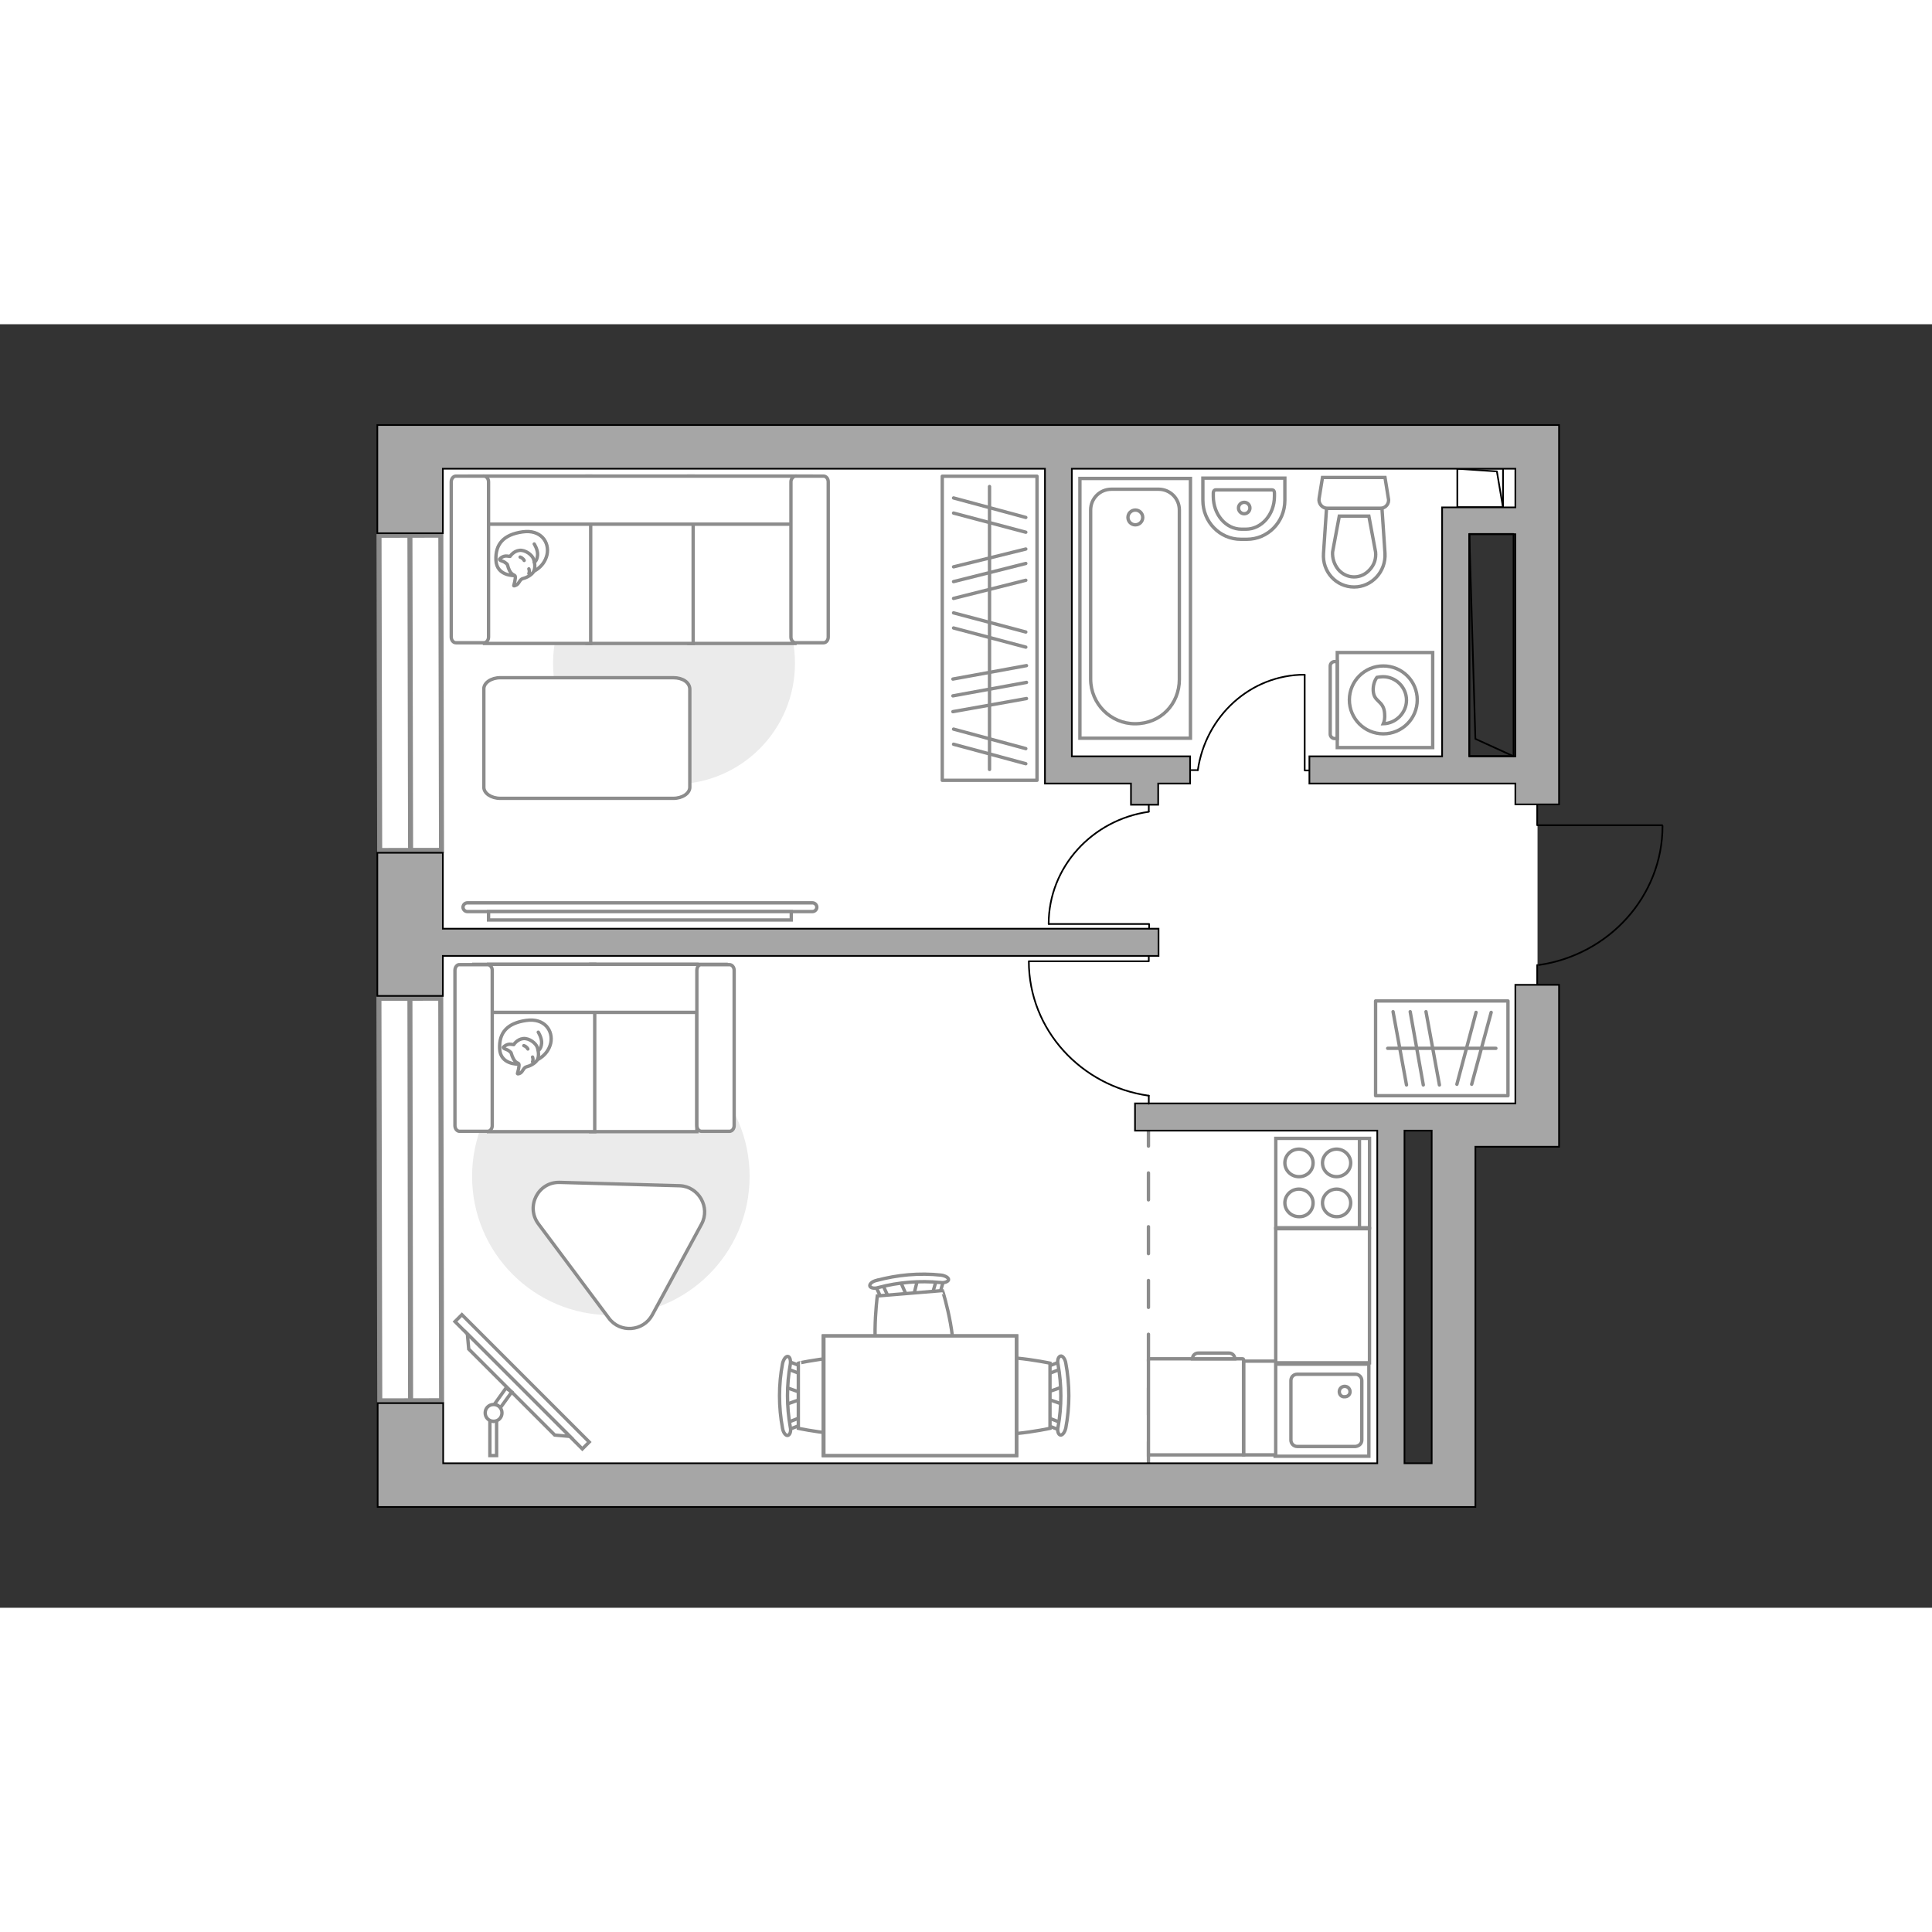 <?xml version="1.0" encoding="utf-8"?>
<!-- Generator: Adobe Illustrator 27.2.0, SVG Export Plug-In . SVG Version: 6.00 Build 0)  -->
<svg version="1.1" xmlns="http://www.w3.org/2000/svg" xmlns:xlink="http://www.w3.org/1999/xlink" x="0px" y="0px"
	 viewBox="0 0 575 382" style="enable-background:new 0 0 575 382;" xml:space="preserve" width="200" height="200">
<rect x="0" y="0" width="575" height="382" fill="#333333" stroke="none"/>
<style type="text/css">
	.st0{fill:#FFFFFF;}
	.st1{fill:#FFFFFF;stroke:#8C8C8C;stroke-width:1.5;stroke-linecap:round;stroke-miterlimit:10;}
	.st2{fill:none;stroke:#8C8C8C;stroke-linecap:round;stroke-linejoin:round;stroke-miterlimit:10;stroke-dasharray:8;}
	.st3{fill:none;stroke:#000000;stroke-width:0.5;stroke-linecap:round;stroke-linejoin:round;stroke-miterlimit:10;}
	.st4{fill:#A6A6A6;stroke:#000000;stroke-width:0.5;stroke-miterlimit:10;}
	.st5{fill:#FFFFFF;stroke:#8C8C8C;stroke-miterlimit:10;}
	.st6{fill:#EBEBEB;}
	.st7{fill:#FFFFFF;stroke:#8C8C8C;stroke-linecap:round;stroke-linejoin:round;stroke-miterlimit:10;}
	.st8{fill:none;stroke:#8C8C8C;stroke-linecap:round;stroke-linejoin:round;stroke-miterlimit:10;}
	.st9{fill-rule:evenodd;clip-rule:evenodd;fill:#FFFFFF;fill-opacity:0.1;stroke:#8C8C8C;stroke-miterlimit:10;}
</style>
<g id="bg_1_">
	<path class="st0" d="M433,58.6h25V36.5H122v309c0,0,292.2,0.2,292,0s0-108.9,0-108.9h42l1.6-40.2l0-53.5v-11h-24.9L433,58.6z"/>
</g>
<g id="windows_1_">
	<g>
		
			<rect x="112.9" y="62.8" transform="matrix(1 -2.093500e-03 2.093500e-03 1 -0.229 0.256)" class="st1" width="18.4" height="93.8"/>
		<line class="st1" x1="122" y1="62.8" x2="122.2" y2="156.6"/>
	</g>
	<g>
		
			<rect x="112.9" y="200.6" transform="matrix(1 -2.093539e-03 2.093539e-03 1 -0.545 0.256)" class="st1" width="18.4" height="119.8"/>
		<line class="st1" x1="122" y1="200.6" x2="122.2" y2="320.3"/>
	</g>
</g>
<g id="plan">
	<line class="st2" x1="341.8" y1="236.6" x2="341.8" y2="343.7"/>
	<g>
		<polyline class="st3" points="494.7,149.1 457.5,149.1 457.5,142.9 		"/>
		<line class="st3" x1="457.5" y1="196.4" x2="457.5" y2="190.7"/>
		<path class="st3" d="M458,190.7c20.8-3,36.8-20.4,36.8-41.4"/>
	</g>
	<g>
		
			<rect x="434.8" y="41.9" transform="matrix(-3.700791e-11 1 -1 -3.700791e-11 489.225 -391.862)" class="st3" width="11.5" height="13.6"/>
		<polyline class="st3" points="433.7,43 445.5,43.8 447.3,54.4 		"/>
	</g>
	<g>
		<polygon class="st4" points="131.8,188 344.8,188 344.8,179.9 131.8,179.9 131.8,157.3 112.3,157.3 112.3,199.9 131.8,199.9 		"/>
		<path class="st4" d="M451,231.9h-12h-4h-2.4h-6.5h-88.3v8.1h72.1v99h-278v-17.9h-19.5V352H126h5.9h307.2v-9V339v-94.2H464v-3.4
			v-9.5v-35.3h-13V231.9z M418,339v-99h8.1v99H418z"/>
		<path class="st4" d="M131.8,30h-5h-14.5v32.2h19.5V43h179.2v93.7h1.1h7h17.5v6.3h8.1v-6.3h9.5v-8.1h-35.2V43H451v11.5h-21.8V59
			v3.5v66.1h-39.5v8.1H451v6.2h13V43V31.8V30H131.8z M437.3,128.6V62.5H451v66.1H437.3z"/>
	</g>
	<g>
		
			<rect x="410.9" y="88.9" transform="matrix(7.188856e-11 -1 1 7.188856e-11 348.359 539.426)" class="st3" width="66.1" height="13.2"/>
		<polyline class="st3" points="450.5,128.6 439.1,123.4 437.3,62.5 		"/>
	</g>
	<g>
		<path id="wc_00000052095193277497612310000008836775421778136719_" class="st5" d="M409.4,67.8"/>
		<g id="Group_26_00000091015372291390661410000002727221964079271354_">
			<path id="Vector_130_00000176026848517208246890000004105669645302300295_" class="st5" d="M410.8,54.8l-15.7,0
				c-1.6,0-2.8-1.5-2.5-3l1-6.2l18.6,0l1,6.2C413.6,53.3,412.4,54.8,410.8,54.8z"/>
			<path id="Vector_131_00000020393768578428979330000017666877247851142331_" class="st5" d="M403,78.2c-5.3,0-9.5-4.5-9.1-10
				l0.9-13.4l16.5,0l0.9,13.4C412.5,73.6,408.3,78.2,403,78.2z"/>
			<path id="Vector_132_00000057843078227098900390000016924942607231057299_" class="st5" d="M398.6,57.1l-2,10.7
				c-0.1,1.9,0.5,3.7,1.7,5.2c1.2,1.4,2.9,2.2,4.7,2.2c1.8,0,3.5-0.8,4.7-2.2c1.3-1.4,1.9-3.2,1.7-5.2l-2-10.7H398.6z"/>
		</g>
	</g>
	<g>
		<path id="Vector_134_00000134931664547692472250000012500668809847396246_" class="st5" d="M371.1,64h-1.8
			c-6.3,0-11.3-5.2-11.3-11.6v-6.6h24.4v6.6C382.4,58.9,377.3,64,371.1,64z"/>
		<path id="Vector_133_00000008114922609088213510000001155515924166639515_" class="st5" d="M370.8,61h-1.3c-4.7,0-8.4-4.4-8.4-9.8
			v-1c0-0.5,0.3-0.9,0.7-0.9h16.8c0.4,0,0.7,0.3,0.7,0.9v1C379.3,56.7,375.4,61,370.8,61z"/>
		<circle class="st5" cx="370.3" cy="54.7" r="1.7"/>
	</g>
	<g>
		<g>
			<path id="Vector_135_00000064344035562809541790000016357948918412515467_" class="st5" d="M354.3,123.2V45.9h-32.9v77.3H354.3z"
				/>
			<path id="Vector_136_00000123426914937992709550000008697838070042381196_" class="st5" d="M337.8,118.9L337.8,118.9
				c7.7,0,13.2-5.9,13.2-13.2V55.3c0-3.5-2.8-6.2-6.2-6.2h-14c-3.5,0-6.2,2.8-6.2,6.2v50.3C324.6,113,330.6,118.9,337.8,118.9z"/>
		</g>
		<circle class="st5" cx="337.9" cy="57.5" r="2.2"/>
	</g>
	<g>
		<g id="Group_27_00000000942028900743694630000008038565570210725515_">
			<path id="Vector_140_00000153674819687705417470000005515277009614801598_" class="st5" d="M379.5,309.5l0,27.4l27.9,0l0-27.4
				L379.5,309.5z"/>
		</g>
		<path id="Vector_141_00000142165763458063161030000004092716257140888736_" class="st5" d="M405.3,332.1l0-17.7
			c0-1-0.8-1.9-1.9-1.9l-17.3,0c-1.1,0-1.9,0.8-1.9,1.9l0,17.7c0,1,0.8,1.9,1.9,1.9l17.3,0C404.4,333.9,405.3,333.2,405.3,332.1z"/>
		<path id="Vector_139_00000079482959414649293340000006535374987248205974_" class="st5" d="M398.6,317.7c0-0.9,0.7-1.6,1.6-1.6
			c0.9,0,1.6,0.7,1.6,1.6c0,0.9-0.7,1.5-1.6,1.5C399.3,319.3,398.6,318.6,398.6,317.7z"/>
	</g>
</g>
<g id="furniture_1_">
	<g>
		<path id="Vector_142_00000178922225927969934150000012085235191160367530_" class="st5" d="M379.7,242.3l0,26.6l27.9,0l0-26.6
			L379.7,242.3z"/>
		<g id="Group_28_00000003102469755731466620000003136545785416907397_">
			<g id="Group_29_00000172416747974036950200000011236660788058438544_">
				<path id="Vector_143_00000133516667885491278760000014979901403920712887_" class="st5" d="M390.8,261.5c0-2.2-1.9-4.1-4.2-4.1
					c-2.4,0-4.2,1.9-4.2,4.1c0,2.3,1.9,4.1,4.2,4.1C389,265.7,390.8,263.8,390.8,261.5z"/>
				<path id="Vector_144_00000088091886374899127230000002296030035113295277_" class="st5" d="M402,261.5c0-2.2-1.9-4.1-4.2-4.1
					c-2.3,0-4.2,1.9-4.2,4.1c0,2.3,1.9,4.1,4.2,4.1C400.1,265.7,402,263.8,402,261.5z"/>
			</g>
			<g id="Group_30_00000090268361014536778590000004360035575741367698_">
				<path id="Vector_145_00000001649685333516222350000005401571138604635017_" class="st5" d="M390.8,249.6c0-2.2-1.9-4.1-4.2-4.1
					c-2.4,0-4.2,1.9-4.2,4.1c0,2.3,1.9,4.1,4.2,4.1C389,253.7,390.8,251.9,390.8,249.6z"/>
				<path id="Vector_146_00000103264103643910018710000013408997139799986053_" class="st5" d="M402,249.6c0-2.2-1.9-4.1-4.2-4.1
					c-2.3,0-4.2,1.9-4.2,4.1c0,2.3,1.9,4.1,4.2,4.1C400.1,253.7,402,251.9,402,249.6z"/>
			</g>
		</g>
		<path id="Vector_147_00000067914877600185712240000001721714352932715445_" class="st5" d="M404.6,268.9l0-26.3"/>
	</g>
	<g>
		<path id="Vector_8_00000147202317683571910550000002587731484357859219_" class="st5" d="M369.9,307.9H342c-0.1,0-0.2,0.1-0.2,0.2
			l0,28.4l28.3,0v-28.4C370.1,308,370,307.9,369.9,307.9z"/>
		<path id="Vector_9_00000096776118419029437350000001830240173959132034_" class="st5" d="M354.9,307.9h12.6c0-1-0.8-1.7-1.7-1.7
			l-9.2,0C355.7,306.2,354.9,306.9,354.9,307.9z"/>
	</g>
	
		<rect x="373.6" y="275.2" transform="matrix(-3.701857e-11 1 -1 -3.701857e-11 682.785 -104.404)" class="st5" width="39.9" height="27.9"/>
	
		<rect x="370.1" y="308.7" transform="matrix(-1 -3.701762e-11 3.701762e-11 -1 749.773 645.199)" class="st5" width="9.5" height="27.9"/>
	<g id="Group_34_00000150073769378427179660000017041263248428667280_">
		<path id="Vector_158_00000145040074622355760390000004284130550412469437_" class="st3" d="M388.3,104.4v28.4h1.2"/>
		<path id="Vector_159_00000156568973402023148140000011720842720885237408_" class="st3" d="M354.6,132.7h1.9"/>
		<path id="Vector_160_00000071548140668325351110000009497092398081990528_" class="st3" d="M356.5,132.7
			c2.3-16,15.6-28.4,31.8-28.4"/>
	</g>
	<g id="Group_34_00000011010425107723868180000018347124107804935067_">
		<path id="Vector_158_00000065790911605436058160000006623438646931595405_" class="st3" d="M312.2,178.5l29.8,0v1.3"/>
		<path id="Vector_159_00000021090324462576900660000001956744222440445606_" class="st3" d="M341.9,143v2"/>
		<path id="Vector_160_00000037666804186670194550000015851469583272804256_" class="st3" d="M341.9,145.1
			c-16.8,2.4-29.8,16.4-29.8,33.4"/>
	</g>
	<g id="Group_34_00000040533030498712148950000005517746570514457490_">
		<path id="Vector_158_00000173848311926138548560000000371053480832410756_" class="st3" d="M306.3,189.6l35.6,0v-1.5"/>
		<path id="Vector_159_00000101071415863152772920000014364447016873435267_" class="st3" d="M341.9,232v-2.4"/>
		<path id="Vector_160_00000108998219936056808970000016882145178070394013_" class="st3" d="M341.9,229.6
			c-20.1-2.8-35.7-19.6-35.7-40"/>
	</g>
	<g>
		<g id="Group_2_00000055699450911996513790000017970487823820502927_">
			<g id="Group_3_00000129920966064901563280000015877529585550862475_">
				<path id="Vector_10_00000055690625439060114150000013925584993291951265_" class="st5" d="M316.4,321.5l-5.4-1.9v-1.5l5.4-1.9
					V321.5z"/>
			</g>
			<g id="Group_4_00000055677309185701163810000014287846445226581157_">
				<path id="Vector_11_00000111184988686343738470000014031224474140991889_" class="st5" d="M311.2,311.2c0-0.5,0.3-0.9,0.6-1
					l4.4-1.7c0.4-0.2,0.8,0.2,0.9,0.8c0.1,0.6-0.2,1.2-0.5,1.3l-4.4,1.7c-0.4,0.2-0.8-0.2-0.9-0.8
					C311.2,311.4,311.2,311.3,311.2,311.2z"/>
			</g>
			<g id="Group_5_00000003095797718999056320000011230726445463548822_">
				<path id="Vector_12_00000099648903807711132810000000959006108856303006_" class="st5" d="M311.2,326.6c0-0.1,0-0.2,0-0.3
					c0.1-0.6,0.5-0.9,0.9-0.8l4.4,1.7c0.4,0.2,0.7,0.8,0.5,1.4c-0.1,0.6-0.5,0.9-0.9,0.8l-4.4-1.7
					C311.4,327.5,311.2,327.1,311.2,326.6z"/>
			</g>
			<path id="Vector_13_00000108302343993516717460000016783907513045979533_" class="st5" d="M289.7,328.6c-3.4-3.4-3.4-16,0-19.4
				c4-4,22.8,0,22.8,0v19.4C312.5,328.6,293.7,332.7,289.7,328.6z"/>
			<path id="Vector_14_00000068646195749610156030000008241414176099591346_" class="st5" d="M314.9,328.2c1.1-6.1,1.1-12.4,0-18.6
				c-0.3-1.3,0.1-2.3,0.7-2.5c0.6-0.2,1.4,0.8,1.6,2.1c1.2,6.4,1.2,13,0,19.3c-0.3,1.3-1,2.2-1.6,2.1
				C315,330.5,314.6,329.4,314.9,328.2z"/>
		</g>
		<g id="Group_2_00000062883705083053972030000015505746285718324126_">
			<g id="Group_3_00000059991210389808473340000005880694451004992908_">
				<path id="Vector_10_00000170977107448073384790000018276655066304571291_" class="st5" d="M233.6,316.3l5.4,1.9v1.5l-5.4,1.9
					V316.3z"/>
			</g>
			<g id="Group_4_00000132071629212136770200000011391273414536957830_">
				<path id="Vector_11_00000150785057765954199720000002977817147145337007_" class="st5" d="M238.9,326.6c0,0.5-0.3,0.9-0.6,1
					l-4.4,1.7c-0.4,0.2-0.8-0.2-0.9-0.8c-0.1-0.6,0.2-1.2,0.5-1.3l4.4-1.7c0.4-0.2,0.8,0.2,0.9,0.8
					C238.9,326.4,238.9,326.5,238.9,326.6z"/>
			</g>
			<g id="Group_5_00000136379016397054400170000008568756792958129053_">
				<path id="Vector_12_00000116939891606837088620000003399628919665232769_" class="st5" d="M238.9,311.2c0,0.1,0,0.2,0,0.3
					c-0.1,0.6-0.5,0.9-0.9,0.8l-4.4-1.7c-0.4-0.2-0.7-0.8-0.5-1.4c0.1-0.6,0.5-0.9,0.9-0.8l4.4,1.7
					C238.6,310.3,238.9,310.7,238.9,311.2z"/>
			</g>
			<path id="Vector_13_00000179605295546816431480000005939676911761363332_" class="st5" d="M260.4,309.2c3.4,3.4,3.4,16,0,19.4
				c-4,4-22.8,0-22.8,0v-19.4C237.6,309.2,256.3,305.1,260.4,309.2z"/>
			<path id="Vector_14_00000013190319018292612140000012651358371977766534_" class="st5" d="M235.2,309.6c-1.1,6.1-1.1,12.4,0,18.6
				c0.3,1.3-0.1,2.3-0.7,2.5c-0.6,0.2-1.4-0.8-1.6-2.1c-1.2-6.4-1.2-13,0-19.3c0.3-1.3,1-2.2,1.6-2.1
				C235.1,307.3,235.4,308.4,235.2,309.6z"/>
		</g>
		<g id="Group_2_00000070829262389041027760000016821461660503180946_">
			<g id="Group_3_00000036246905408632062730000016745177359206707113_">
				<path id="Vector_10_00000090266462884575987840000009189962673780808850_" class="st5" d="M273.1,284.3l-1.4,5.6l-1.5,0.1
					l-2.3-5.3L273.1,284.3z"/>
			</g>
			<g id="Group_4_00000119834288023099517480000013819901325414099083_">
				<path id="Vector_11_00000133515625513952564770000012021834082557782965_" class="st5" d="M263.3,290.4c-0.5,0-0.9-0.2-1-0.5
					l-2-4.3c-0.2-0.4,0.1-0.8,0.7-1c0.6-0.2,1.2,0.1,1.3,0.4l2,4.3c0.2,0.4-0.1,0.8-0.7,1C263.5,290.3,263.4,290.4,263.3,290.4z"/>
			</g>
			<g id="Group_5_00000001629644052267787700000002397950459265666239_">
				<path id="Vector_12_00000005949160737548812120000018191354783034558116_" class="st5" d="M278.7,289.1c-0.1,0-0.2,0-0.3,0
					c-0.6-0.1-1-0.4-0.8-0.9l1.3-4.5c0.1-0.4,0.7-0.7,1.3-0.6c0.6,0.1,1,0.4,0.8,0.9l-1.3,4.5C279.6,288.8,279.1,289.1,278.7,289.1z
					"/>
			</g>
			<path id="Vector_13_00000091000824697310003100000005467050028493734073_" class="st5" d="M282.4,310.3
				c-3.1,3.7-15.7,4.7-19.4,1.6c-4.3-3.7-1.9-22.7-1.9-22.7l19.4-1.6C280.6,287.6,286.1,306,282.4,310.3z"/>
			<path id="Vector_14_00000054225871458670200880000003543128331074467218_" class="st5" d="M279.9,285.2
				c-6.2-0.6-12.5-0.1-18.5,1.5c-1.2,0.4-2.3,0.1-2.5-0.4c-0.2-0.6,0.6-1.4,1.9-1.7c6.3-1.7,12.8-2.3,19.3-1.6
				c1.3,0.2,2.3,0.8,2.2,1.4C282.2,284.9,281.1,285.4,279.9,285.2z"/>
		</g>
		<g>
			<path id="Vector_35_00000181784869776960067140000009262005570847905411_" class="st5" d="M245,336.7v-35.6h57.6v28.8v6.8H245z"
				/>
			<path class="st5" d="M245.2,301.1v35.6h57.3v-35.6H245.2z"/>
		</g>
	</g>
	<path id="Vector_00000136390520244742123630000001778336902565848505_" class="st6" d="M140.5,253.6c0-22.8,18.5-41.3,41.3-41.3
		s41.3,18.5,41.3,41.3s-18.5,41.3-41.3,41.3S140.5,276.4,140.5,253.6z"/>
	<g>
		<path id="Vector_55_00000016771054392324043060000011873498378556091300_" class="st5" d="M207.4,190.5h-31.6v49.8h31.6V190.5z"/>
		<path id="Vector_56_00000026146559603078363920000014910204093149457294_" class="st5" d="M177,190.5h-31.6v49.8H177V190.5z"/>
		<path id="Vector_57_00000039097920500394825210000008991968490219258800_" class="st5" d="M213,204.8l3-14.3H141v14.3H213z"/>
		<path id="Vector_58_00000062155142533327279200000011007769923891140225_" class="st5" d="M207.4,192.3v46.2
			c0,0.9,0.6,1.7,1.4,1.7h8.3c0.8,0,1.4-0.8,1.4-1.7v-46.2c0-0.9-0.6-1.7-1.4-1.7h-8.3C208,190.5,207.4,191.3,207.4,192.3z"/>
		<path id="Vector_59_00000005257252858783154470000008329384465947899310_" class="st5" d="M135.4,192.3v46.2
			c0,0.9,0.6,1.7,1.4,1.7h8.3c0.8,0,1.4-0.8,1.4-1.7v-46.2c0-0.9-0.6-1.7-1.4-1.7h-8.3C136.1,190.5,135.4,191.3,135.4,192.3z"/>
		<g>
			<path class="st7" d="M154.2,220.2c0,0-5.3,0.2-5.5-4.6c-0.2-4.8,2.3-7.6,7.9-8.4c5.5-0.8,8.1,3.1,7.3,6.8
				C163,217.7,159.5,220.1,154.2,220.2z"/>
			<path class="st7" d="M152.1,216.8c0,0-0.6-0.7-1.5-1s-0.8-0.6-0.8-0.6s0.9-1.1,2.3-0.9c0.8,0.1,0.8,0.1,0.8,0.1s1-1.6,2.8-1.8
				c1.8-0.2,3.8,1.4,4.2,2.6c0.4,1.2,0.6,2.9-0.1,3.9c-0.7,1-2.2,1.7-3.1,1.9c-0.9,0.2-1.1,1.5-1.9,1.9S154,223,154,223
				s0.7-2.4,0.4-2.9C154.1,219.7,153,220,152.1,216.8z"/>
			<path class="st7" d="M157.1,215.7c0,0-0.3-0.7-1.2-1"/>
			<path class="st7" d="M158.5,218.1c0,0,0.3,0.7,0,1.4"/>
			<path class="st8" d="M160.2,216.1c0,0,0.8-0.2,1-2.1c0.1-1.6-1-3.3-1-3.3"/>
		</g>
	</g>
	<g>
		
			<rect x="128.6" y="313.3" transform="matrix(-0.707 -0.707 0.707 -0.707 42.731 647.147)" class="st5" width="53.6" height="2.9"/>
		<polygon class="st5" points="139.5,305 165.1,330.6 169.6,331 139.1,300.5 		"/>
		<g>
			<path class="st5" d="M146.9,326.5c-0.4,0-0.8-0.1-1.1-0.3v10.5h2v-10.4C147.5,326.4,147.2,326.5,146.9,326.5z"/>
			<path class="st5" d="M147.1,321.5c0.7,0.1,1.4,0.4,1.8,1l3.4-4.7l-1.7-1.2L147.1,321.5z"/>
		</g>
		<path class="st5" d="M146.9,321.5c1.4,0,2.5,1.1,2.5,2.5s-1.1,2.5-2.5,2.5s-2.5-1.1-2.5-2.5S145.5,321.5,146.9,321.5z"/>
	</g>
	<path class="st5" d="M208.8,267.8l-14.7,27.1c-2.7,4.9-9.6,5.4-12.9,0.9l-21-28.1c-3.8-5.2,0-12.5,6.4-12.3l35.7,1
		C207.9,256.6,211.5,262.8,208.8,267.8z"/>
	
		<rect x="249.3" y="76.4" transform="matrix(-3.702745e-11 1 -1 -3.702745e-11 385.034 -204.064)" class="st8" width="90.5" height="28.2"/>
	<line class="st8" x1="305.5" y1="101.6" x2="283.6" y2="105.6"/>
	<line class="st8" x1="305.5" y1="106.6" x2="283.6" y2="110.6"/>
	<line class="st8" x1="305.5" y1="111.4" x2="283.6" y2="115.3"/>
	<line class="st8" x1="305.3" y1="91.6" x2="283.8" y2="85.9"/>
	<line class="st8" x1="305.3" y1="96.1" x2="283.8" y2="90.4"/>
	<line class="st8" x1="305.3" y1="126.3" x2="283.8" y2="120.5"/>
	<line class="st8" x1="305.3" y1="130.8" x2="283.8" y2="125"/>
	<line class="st8" x1="305.3" y1="57.5" x2="283.8" y2="51.7"/>
	<line class="st8" x1="305.3" y1="61.9" x2="283.8" y2="56.2"/>
	<line class="st8" x1="305.3" y1="66.9" x2="283.8" y2="72.2"/>
	<line class="st8" x1="305.3" y1="76.2" x2="283.8" y2="81.6"/>
	<line class="st8" x1="305.3" y1="71.2" x2="283.8" y2="76.6"/>
	<line class="st8" x1="294.5" y1="48.3" x2="294.5" y2="132.5"/>
	<rect x="409.4" y="201.4" class="st8" width="39.4" height="28.2"/>
	<line class="st8" x1="414.6" y1="204.6" x2="418.6" y2="226.4"/>
	<line class="st8" x1="419.7" y1="204.6" x2="423.6" y2="226.4"/>
	<line class="st8" x1="424.4" y1="204.6" x2="428.4" y2="226.4"/>
	<line class="st8" x1="439.3" y1="204.8" x2="433.6" y2="226.2"/>
	<line class="st8" x1="443.8" y1="204.8" x2="438" y2="226.2"/>
	<line class="st8" x1="413" y1="215.5" x2="445.2" y2="215.5"/>
	<g>
		<g>
			<path class="st5" d="M398,97.7V126l28.4,0V97.7L398,97.7z"/>
			<path class="st9" d="M395.9,101.7V122c0,0.7,0.6,1.3,1.3,1.3h0.8v-22.9h-0.8C396.5,100.4,395.9,101,395.9,101.7z"/>
		</g>
		<circle class="st5" cx="411.7" cy="111.8" r="10.1"/>
		<path class="st5" d="M408.7,109.1c0.2,3.5,3.2,2.8,3.4,6.9c0.1,1.3-0.1,2.2-0.4,2.9c3.8-0.1,6.9-3.3,6.9-7c0-3.9-3.2-7-7-7
			c-0.6,0-1.2,0.1-1.8,0.2C409.2,105.9,408.6,107.3,408.7,109.1z"/>
	</g>
	<path id="Vector_00000145053275689175383970000001073354616593338015_" class="st6" d="M236.6,100.9c0-19.9-16.1-36-36-36
		s-36,16.1-36,36s16.1,36,36,36S236.6,120.8,236.6,100.9z"/>
	<g>
		<path id="Vector_54_00000163062531102551780930000009265948098169092281_" class="st5" d="M236.6,45.2h-31.6V95h31.6V45.2z"/>
		<path id="Vector_55_00000096036455309272573580000009730467927735235724_" class="st5" d="M206.3,45.2h-31.6V95h31.6V45.2z"/>
		<path id="Vector_56_00000019679815462194795430000016118017502213807505_" class="st5" d="M175.8,45.2h-31.6V95h31.6V45.2z"/>
		<path id="Vector_57_00000176740909444213733460000001011240257593076891_" class="st5" d="M238.3,59.5l3-14.3H139.8v14.3H238.3z"
			/>
		<path id="Vector_58_00000079457385452862625120000017540008487635081646_" class="st5" d="M235.4,46.9v46.2c0,0.9,0.6,1.7,1.4,1.7
			h8.3c0.8,0,1.4-0.8,1.4-1.7V46.9c0-0.9-0.6-1.7-1.4-1.7h-8.3C236.1,45.2,235.4,46,235.4,46.9z"/>
		<path id="Vector_59_00000002378814479105498510000014431995867329687224_" class="st5" d="M134.3,46.9v46.2c0,0.9,0.6,1.7,1.4,1.7
			h8.3c0.8,0,1.4-0.8,1.4-1.7V46.9c0-0.9-0.6-1.7-1.4-1.7h-8.3C134.9,45.2,134.3,46,134.3,46.9z"/>
		<g>
			<path class="st7" d="M153.1,74.8c0,0-5.3,0.2-5.5-4.6s2.3-7.6,7.9-8.4c5.5-0.8,8.1,3.1,7.3,6.8C161.9,72.4,158.3,74.8,153.1,74.8
				z"/>
			<path class="st7" d="M151,71.5c0,0-0.6-0.7-1.5-1c-1-0.3-0.8-0.6-0.8-0.6s0.9-1.1,2.3-0.9c0.8,0.1,0.8,0.1,0.8,0.1s1-1.6,2.8-1.8
				c1.8-0.2,3.8,1.4,4.2,2.6c0.4,1.2,0.6,2.9-0.1,3.9c-0.7,1-2.2,1.7-3.1,1.9c-0.9,0.2-1.1,1.5-1.9,1.9s-0.8,0.2-0.8,0.2
				s0.7-2.4,0.4-2.9C152.9,74.4,151.8,74.7,151,71.5z"/>
			<path class="st7" d="M156,70.3c0,0-0.3-0.7-1.2-1"/>
			<path class="st7" d="M157.4,72.8c0,0,0.3,0.7,0,1.4"/>
			<path class="st8" d="M159,70.8c0,0,0.8-0.2,1-2.1c0.1-1.6-1-3.3-1-3.3"/>
		</g>
	</g>
	<path id="Vector_84_00000103964563639904510300000017863829030779750557_" class="st7" d="M200.4,105.2l-51.5,0
		c-2.7,0-4.9,1.5-4.9,3.3l0,29.3c0,1.8,2.2,3.3,4.9,3.3l51.5,0c2.7,0,4.9-1.5,4.9-3.3l0-29.3C205.2,106.6,203.2,105.2,200.4,105.2z"
		/>
	<g>
		<path class="st5" d="M139.1,174.8c-0.7,0-1.3-0.6-1.3-1.3c0-0.7,0.6-1.3,1.3-1.3l102.7,0c0.7,0,1.3,0.6,1.3,1.3
			c0,0.7-0.6,1.3-1.3,1.3L139.1,174.8z"/>
		<rect x="145.4" y="174.8" class="st5" width="90.1" height="2.5"/>
	</g>
</g>
<g id="points">
	<path id="hallway" class="st4" d="M397.7,179.7"/>
	<path id="kitchen" class="st4" d="M370.3,286.9"/>
	<path id="wc_x5F_bedroom" class="st4" d="M379.7,96.1"/>
	<path id="bedroom_x5F_1" class="st4" d="M223.1,269.2"/>
	<path id="bedroom_x5F_2" class="st4" d="M218.5,121.9"/>
</g>
</svg>
